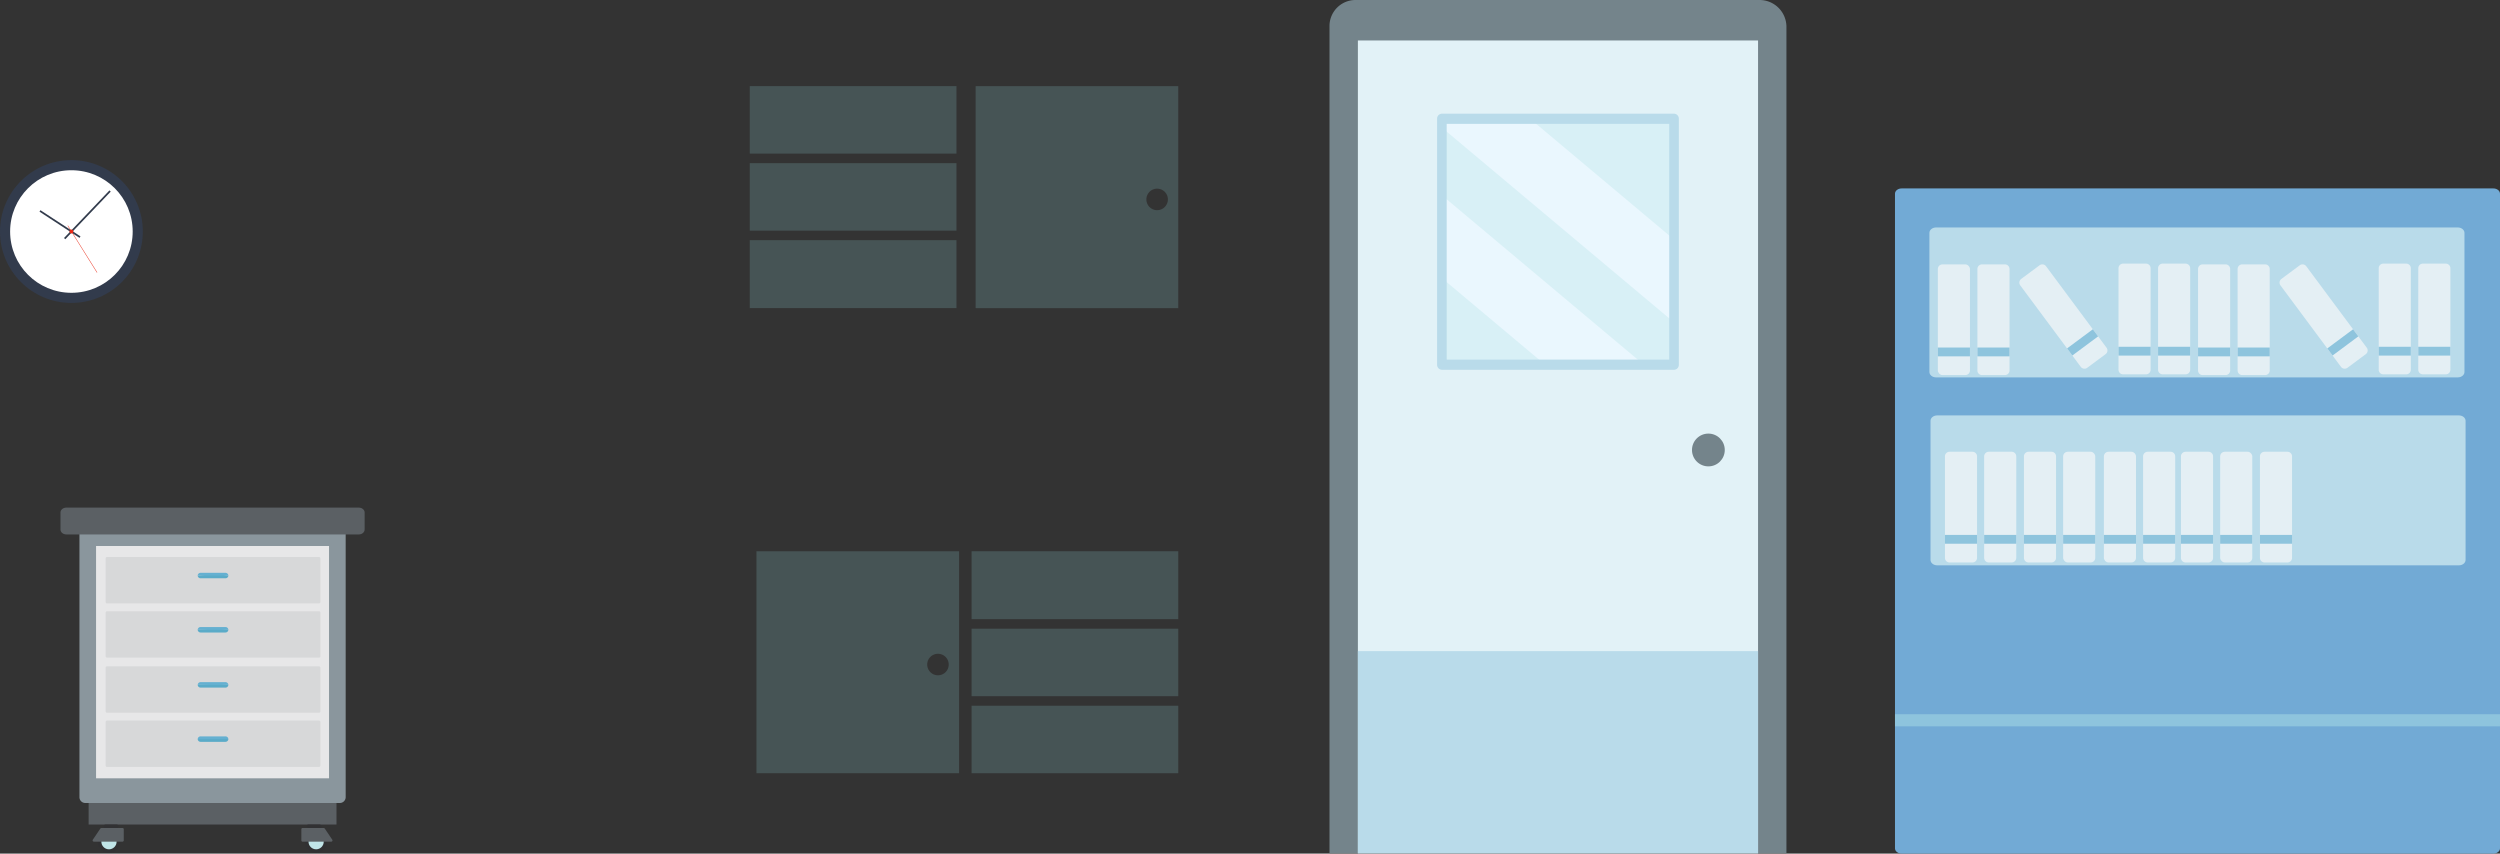 <svg id="Layer_1" data-name="Layer 1" xmlns="http://www.w3.org/2000/svg" viewBox="0 0 1601.489 546.813">
  <rect x="0" y="0" width="1601.489" height="546.813" fill="#333333" stroke="none"/>
  <defs>
    <style>
      .cls-1 {
        fill: #74848b;
      }

      .cls-2 {
        fill: #e2f2f7;
      }

      .cls-3 {
        fill: #eaf7fe;
      }

      .cls-4 {
        fill: #d8f0f6;
      }

      .cls-5 {
        fill: #b9dbea;
      }

      .cls-6 {
        fill: #72aad5;
      }

      .cls-7 {
        fill: #8ec4dd;
      }

      .cls-8 {
        fill: #e4eff4;
      }

      .cls-9 {
        fill: #8ac8cf;
        opacity: 0.22;
      }

      .cls-10 {
        fill: #5b6064;
      }

      .cls-11 {
        fill: #8a969d;
      }

      .cls-12 {
        fill: #e7e7e8;
      }

      .cls-13 {
        fill: #d7d8d9;
      }

      .cls-14 {
        fill: #5aabc8;
      }

      .cls-15 {
        fill: #64b0d1;
      }

      .cls-16 {
        fill: #313133;
      }

      .cls-17 {
        fill: #c0e5e8;
      }

      .cls-18 {
        fill: #323b4c;
      }

      .cls-19 {
        fill: #fff;
      }

      .cls-20 {
        fill: #e92a17;
      }
    </style>
  </defs>
  <title>28fdcf58-de20-432c-b529-178fd8071026</title>
  <g>
    <path class="cls-1" d="M1127.163,0H868.341a16.673,16.673,0,0,0-16.674,16.672V546.58h292.72V17.223A17.224,17.224,0,0,0,1127.163,0Z"/>
    <rect class="cls-2" x="869.856" y="25.919" width="256.343" height="520.66"/>
    <g>
      <rect class="cls-3" x="923.673" y="76.084" width="148.707" height="157.548"/>
      <g>
        <polygon class="cls-4" points="1072.38 153.448 1072.38 76.736 980.946 76.736 1072.38 153.448"/>
        <polygon class="cls-4" points="923.673 178.159 923.673 234.284 990.568 234.284 923.673 178.159"/>
        <polygon class="cls-4" points="923.673 81.75 923.673 125.092 1053.818 234.284 1072.38 234.284 1072.38 206.515 923.673 81.75"/>
      </g>
      <path class="cls-5" d="M1072.38,236.893H923.673a3.173,3.173,0,0,1-3.078-3.261V76.084a3.174,3.174,0,0,1,3.078-3.262H1072.38a3.174,3.174,0,0,1,3.078,3.262V233.631A3.174,3.174,0,0,1,1072.38,236.893ZM926.752,230.37H1069.3V79.345H926.752V230.37Z"/>
    </g>
    <rect class="cls-5" x="869.856" y="417.126" width="256.343" height="129.453"/>
    <circle class="cls-1" cx="1094.381" cy="288.258" r="10.5"/>
  </g>
  <g>
    <g>
      <path class="cls-6" d="M1601.489,543.449c0,1.851-1.914,3.364-4.255,3.364H1218.172c-2.34,0-4.254-1.514-4.254-3.364V124.067c0-1.851,1.914-3.364,4.254-3.364h379.063c2.341,0,4.255,1.514,4.255,3.364V543.449Z"/>
      <g>
        <path class="cls-5" d="M1578.729,238.291c0,1.9-1.915,3.457-4.255,3.457h-334.25c-2.34,0-4.254-1.555-4.254-3.457V149.173c0-1.9,1.914-3.457,4.254-3.457h334.25c2.34,0,4.255,1.557,4.255,3.457v89.117Z"/>
        <path class="cls-5" d="M1579.439,358.689c0,1.9-1.915,3.457-4.254,3.457H1240.934c-2.34,0-4.255-1.557-4.255-3.457V269.571c0-1.9,1.915-3.457,4.255-3.457h334.251c2.339,0,4.254,1.556,4.254,3.457v89.118Z"/>
      </g>
      <rect class="cls-7" x="1213.918" y="457.523" width="387.571" height="7.756"/>
    </g>
    <g>
      <g>
        <path class="cls-8" d="M1349.44,222.73a2.971,2.971,0,0,1-.611,4.144l-11.758,8.733a2.972,2.972,0,0,1-4.144-.611l-38.758-52.181a2.971,2.971,0,0,1,.612-4.145l11.757-8.732a2.971,2.971,0,0,1,4.145.611Z"/>
        <rect class="cls-7" x="1323.822" y="216.509" width="20.571" height="5.656" transform="translate(132.317 838.733) rotate(-36.603)"/>
      </g>
      <g>
        <g>
          <path class="cls-8" d="M1269.683,169.357h14.646a2.962,2.962,0,0,1,2.962,2.962v65a2.963,2.963,0,0,1-2.963,2.963h-14.646a2.961,2.961,0,0,1-2.961-2.961v-65A2.963,2.963,0,0,1,1269.683,169.357Z"/>
          <rect class="cls-7" x="1266.72" y="222.625" width="20.571" height="5.656"/>
        </g>
        <g>
          <rect class="cls-8" x="1241.372" y="169.357" width="20.571" height="70.924" rx="2.963" ry="2.963"/>
          <rect class="cls-7" x="1241.372" y="222.625" width="20.571" height="5.656"/>
        </g>
      </g>
      <g>
        <g>
          <path class="cls-8" d="M1385.414,168.873h14.645a2.962,2.962,0,0,1,2.962,2.962v65a2.961,2.961,0,0,1-2.961,2.961h-14.648a2.962,2.962,0,0,1-2.962-2.962v-65A2.963,2.963,0,0,1,1385.414,168.873Z"/>
          <rect class="cls-7" x="1382.451" y="222.138" width="20.57" height="5.656"/>
        </g>
        <g>
          <path class="cls-8" d="M1360.067,168.873h14.646a2.961,2.961,0,0,1,2.961,2.961v65a2.961,2.961,0,0,1-2.961,2.961h-14.647a2.963,2.963,0,0,1-2.963-2.963v-65A2.963,2.963,0,0,1,1360.067,168.873Z"/>
          <rect class="cls-7" x="1357.104" y="222.138" width="20.571" height="5.656"/>
        </g>
      </g>
    </g>
    <g>
      <g>
        <path class="cls-8" d="M1516.129,222.73a2.971,2.971,0,0,1-.611,4.144l-11.758,8.733a2.973,2.973,0,0,1-4.145-.611l-38.757-52.181a2.971,2.971,0,0,1,.611-4.145l11.758-8.732a2.97,2.97,0,0,1,4.144.611Z"/>
        <rect class="cls-7" x="1490.511" y="216.509" width="20.571" height="5.657" transform="translate(165.21 938.161) rotate(-36.604)"/>
      </g>
      <g>
        <g>
          <path class="cls-8" d="M1436.37,169.357h14.647a2.962,2.962,0,0,1,2.962,2.962v65a2.963,2.963,0,0,1-2.963,2.963H1436.37a2.962,2.962,0,0,1-2.962-2.962v-65A2.963,2.963,0,0,1,1436.37,169.357Z"/>
          <rect class="cls-7" x="1433.407" y="222.625" width="20.571" height="5.656"/>
        </g>
        <g>
          <path class="cls-8" d="M1411.023,169.357h14.646a2.962,2.962,0,0,1,2.962,2.962v65a2.963,2.963,0,0,1-2.963,2.963h-14.646a2.962,2.962,0,0,1-2.962-2.962v-65A2.963,2.963,0,0,1,1411.023,169.357Z"/>
          <rect class="cls-7" x="1408.06" y="222.625" width="20.571" height="5.656"/>
        </g>
      </g>
      <g>
        <g>
          <path class="cls-8" d="M1552.1,168.873h14.646a2.962,2.962,0,0,1,2.962,2.962v65a2.961,2.961,0,0,1-2.961,2.961H1552.1a2.962,2.962,0,0,1-2.962-2.962v-65A2.963,2.963,0,0,1,1552.1,168.873Z"/>
          <rect class="cls-7" x="1549.139" y="222.138" width="20.571" height="5.656"/>
        </g>
        <g>
          <path class="cls-8" d="M1526.754,168.873H1541.4a2.962,2.962,0,0,1,2.962,2.962v65a2.961,2.961,0,0,1-2.961,2.961h-14.648a2.962,2.962,0,0,1-2.962-2.962v-65A2.963,2.963,0,0,1,1526.754,168.873Z"/>
          <rect class="cls-7" x="1523.791" y="222.138" width="20.57" height="5.656"/>
        </g>
      </g>
    </g>
    <g>
      <g>
        <path class="cls-8" d="M1248.884,289.391h14.648a2.962,2.962,0,0,1,2.962,2.962v65a2.962,2.962,0,0,1-2.962,2.962h-14.647a2.963,2.963,0,0,1-2.963-2.963v-65A2.962,2.962,0,0,1,1248.884,289.391Z"/>
        <rect class="cls-7" x="1245.922" y="342.658" width="20.572" height="5.656"/>
      </g>
      <g>
        <path class="cls-8" d="M1274,289.391h14.648a2.962,2.962,0,0,1,2.962,2.962v65a2.962,2.962,0,0,1-2.962,2.962H1274a2.963,2.963,0,0,1-2.963-2.963v-65A2.962,2.962,0,0,1,1274,289.391Z"/>
        <rect class="cls-7" x="1271.038" y="342.658" width="20.571" height="5.656"/>
      </g>
      <g>
        <path class="cls-8" d="M1299.484,289.391h14.648a2.963,2.963,0,0,1,2.963,2.963v65a2.962,2.962,0,0,1-2.962,2.962h-14.648a2.962,2.962,0,0,1-2.962-2.962v-65A2.962,2.962,0,0,1,1299.484,289.391Z"/>
        <rect class="cls-7" x="1296.522" y="342.658" width="20.572" height="5.656"/>
      </g>
      <g>
        <rect class="cls-8" x="1321.64" y="289.391" width="20.571" height="70.923" rx="2.962" ry="2.962"/>
        <rect class="cls-7" x="1321.64" y="342.658" width="20.571" height="5.656"/>
      </g>
      <g>
        <rect class="cls-8" x="1347.74" y="289.391" width="20.571" height="70.923" rx="2.962" ry="2.962"/>
        <rect class="cls-7" x="1347.74" y="342.658" width="20.571" height="5.656"/>
      </g>
      <g>
        <path class="cls-8" d="M1375.818,289.391h14.647a2.963,2.963,0,0,1,2.963,2.963v65a2.962,2.962,0,0,1-2.962,2.962h-14.648a2.963,2.963,0,0,1-2.963-2.963v-65A2.962,2.962,0,0,1,1375.818,289.391Z"/>
        <rect class="cls-7" x="1372.856" y="342.658" width="20.573" height="5.656"/>
      </g>
      <g>
        <path class="cls-8" d="M1400.072,289.391h14.647a2.963,2.963,0,0,1,2.963,2.963v65a2.963,2.963,0,0,1-2.963,2.963h-14.647a2.962,2.962,0,0,1-2.962-2.962v-65A2.962,2.962,0,0,1,1400.072,289.391Z"/>
        <rect class="cls-7" x="1397.11" y="342.658" width="20.572" height="5.656"/>
      </g>
      <g>
        <rect class="cls-8" x="1422.227" y="289.391" width="20.571" height="70.923" rx="2.962" ry="2.962"/>
        <rect class="cls-7" x="1422.227" y="342.658" width="20.571" height="5.656"/>
      </g>
      <g>
        <path class="cls-8" d="M1450.674,289.391h14.648a2.962,2.962,0,0,1,2.962,2.962v65a2.962,2.962,0,0,1-2.962,2.962h-14.647a2.964,2.964,0,0,1-2.964-2.964v-65A2.962,2.962,0,0,1,1450.674,289.391Z"/>
        <rect class="cls-7" x="1447.712" y="342.658" width="20.573" height="5.656"/>
      </g>
    </g>
  </g>
  <path class="cls-9" d="M484.582,353.119v142.2H614.387v-142.2H484.582ZM593.964,425.7a6.89,6.89,0,1,1,6.891,6.891A6.89,6.89,0,0,1,593.964,425.7Z"/>
  <g>
    <g>
      <rect class="cls-9" x="480.294" y="55.168" width="132.407" height="43.233"/>
      <rect class="cls-9" x="480.294" y="153.854" width="132.407" height="43.513"/>
      <rect class="cls-9" x="480.294" y="104.511" width="132.407" height="43.232"/>
    </g>
    <path class="cls-9" d="M624.987,55.168v142.2h129.8V55.168h-129.8Zm109.382,72.579a6.89,6.89,0,1,1,6.889,6.89A6.89,6.89,0,0,1,734.369,127.746Z"/>
  </g>
  <g>
    <rect class="cls-9" x="622.387" y="452.086" width="132.405" height="43.233"/>
    <rect class="cls-9" x="622.387" y="353.119" width="132.405" height="43.513"/>
    <rect class="cls-9" x="622.387" y="402.746" width="132.405" height="43.23"/>
  </g>
  <g>
    <g>
      <rect class="cls-10" x="56.767" y="509.684" width="158.788" height="18.503"/>
      <path class="cls-11" d="M50.888,327.22V510.655a3.735,3.735,0,0,0,3.735,3.736H217.7a3.736,3.736,0,0,0,3.736-3.736V327.22H50.888Z"/>
    </g>
    <g>
      <rect class="cls-12" x="61.544" y="349.763" width="149.234" height="148.817"/>
      <g>
        <g>
          <path class="cls-13" d="M204.325,386.548H68.605a0.886,0.886,0,0,1-.926-0.84V357.667a0.887,0.887,0,0,1,.926-0.841H204.325a0.887,0.887,0,0,1,.926.841v28.041A0.886,0.886,0,0,1,204.325,386.548Z"/>
          <g>
            <path class="cls-14" d="M144.36,370.451a1.846,1.846,0,0,0,1.929-1.751l-6.07-.736-7.627.26-5.95.476a1.845,1.845,0,0,0,1.928,1.751h15.79Z"/>
            <path class="cls-15" d="M146.289,368.7a1.846,1.846,0,0,0-1.929-1.751H128.57a1.846,1.846,0,0,0-1.928,1.751h19.647Z"/>
          </g>
        </g>
        <g>
          <path class="cls-13" d="M204.325,421.277H68.605a0.887,0.887,0,0,1-.926-0.841V392.4a0.887,0.887,0,0,1,.926-0.841H204.325a0.887,0.887,0,0,1,.926.841v28.041A0.887,0.887,0,0,1,204.325,421.277Z"/>
          <g>
            <path class="cls-14" d="M144.36,405.179a1.846,1.846,0,0,0,1.929-1.751l-6.07-.736-7.627.259-5.95.476a1.845,1.845,0,0,0,1.928,1.751h15.79Z"/>
            <path class="cls-15" d="M146.289,403.429a1.846,1.846,0,0,0-1.929-1.751H128.57a1.845,1.845,0,0,0-1.928,1.751h19.647Z"/>
          </g>
        </g>
      </g>
      <g>
        <g>
          <path class="cls-13" d="M204.325,456.585H68.605a0.887,0.887,0,0,1-.926-0.841V427.7a0.886,0.886,0,0,1,.926-0.84H204.325a0.886,0.886,0,0,1,.926.84v28.042A0.887,0.887,0,0,1,204.325,456.585Z"/>
          <g>
            <path class="cls-14" d="M144.36,440.487a1.846,1.846,0,0,0,1.929-1.751l-6.07-.736-7.627.259-5.95.477a1.845,1.845,0,0,0,1.928,1.751h15.79Z"/>
            <path class="cls-15" d="M146.289,438.737a1.846,1.846,0,0,0-1.929-1.751H128.57a1.845,1.845,0,0,0-1.928,1.751h19.647Z"/>
          </g>
        </g>
        <g>
          <path class="cls-13" d="M204.325,491.313H68.605a0.886,0.886,0,0,1-.926-0.84V462.432a0.886,0.886,0,0,1,.926-0.84H204.325a0.886,0.886,0,0,1,.926.84v28.041A0.886,0.886,0,0,1,204.325,491.313Z"/>
          <g>
            <path class="cls-14" d="M144.36,475.217a1.846,1.846,0,0,0,1.929-1.751l-6.07-.736-7.627.259-5.95.476a1.846,1.846,0,0,0,1.928,1.751h15.79Z"/>
            <path class="cls-15" d="M146.289,473.466a1.845,1.845,0,0,0-1.929-1.75H128.57a1.845,1.845,0,0,0-1.928,1.75h19.647Z"/>
          </g>
        </g>
      </g>
    </g>
    <g>
      <g>
        <g>
          <circle class="cls-16" cx="202.507" cy="539.185" r="7.277"/>
          <circle class="cls-17" cx="202.507" cy="539.185" r="4.882"/>
        </g>
        <path class="cls-10" d="M193.046,538.38a0.85,0.85,0,0,0,.886.8h18.178a0.906,0.906,0,0,0,.778-0.416,0.744,0.744,0,0,0-.017-0.819l-4.818-7.156a0.919,0.919,0,0,0-.762-0.388H193.873a0.791,0.791,0,0,0-.827.751v7.224Z"/>
        <path class="cls-16" d="M196.354,529.3a1.251,1.251,0,0,0,1.357,1.11H204.6a1.251,1.251,0,0,0,1.357-1.11h0a1.252,1.252,0,0,0-1.357-1.11h-6.889a1.252,1.252,0,0,0-1.357,1.11h0Z"/>
      </g>
      <g>
        <g>
          <circle class="cls-16" cx="69.815" cy="539.185" r="7.277"/>
          <circle class="cls-17" cx="69.815" cy="539.185" r="4.883"/>
        </g>
        <path class="cls-10" d="M79.274,538.38a0.847,0.847,0,0,1-.885.8H60.211a0.91,0.91,0,0,1-.778-0.414,0.75,0.75,0,0,1,.016-0.82l4.82-7.156a0.919,0.919,0,0,1,.762-0.388H78.449a0.79,0.79,0,0,1,.825.751v7.224Z"/>
        <path class="cls-16" d="M75.969,529.3a1.253,1.253,0,0,1-1.358,1.11H67.722a1.252,1.252,0,0,1-1.357-1.11h0a1.253,1.253,0,0,1,1.357-1.11H74.61a1.254,1.254,0,0,1,1.358,1.11h0Z"/>
      </g>
    </g>
    <path class="cls-10" d="M229.846,325.176H42.476c-2.063,0-3.735,1.4-3.735,3.136v10.912c0,1.731,1.672,3.135,3.735,3.135h187.37c2.063,0,3.735-1.4,3.735-3.135V328.311C233.581,326.579,231.909,325.176,229.846,325.176Z"/>
  </g>
  <g>
    <circle class="cls-18" cx="45.74" cy="148.313" r="45.74"/>
    <circle class="cls-19" cx="45.74" cy="148.313" r="39.259"/>
    <rect class="cls-18" x="34.874" y="137.053" width="42.173" height="1.128" transform="translate(-82.228 83.083) rotate(-46.336)"/>
    <rect class="cls-18" x="37.868" y="128.187" width="1.126" height="30.652" transform="translate(-102.702 97.094) rotate(-56.803)"/>
    <rect class="cls-20" x="52.672" y="141.861" width="0.282" height="35.411" transform="translate(-76.492 52.185) rotate(-31.979)"/>
    <circle class="cls-20" cx="45.74" cy="148.313" r="1.25"/>
    <circle class="cls-20" cx="45.74" cy="148.313" r="0.687"/>
  </g>
</svg>
